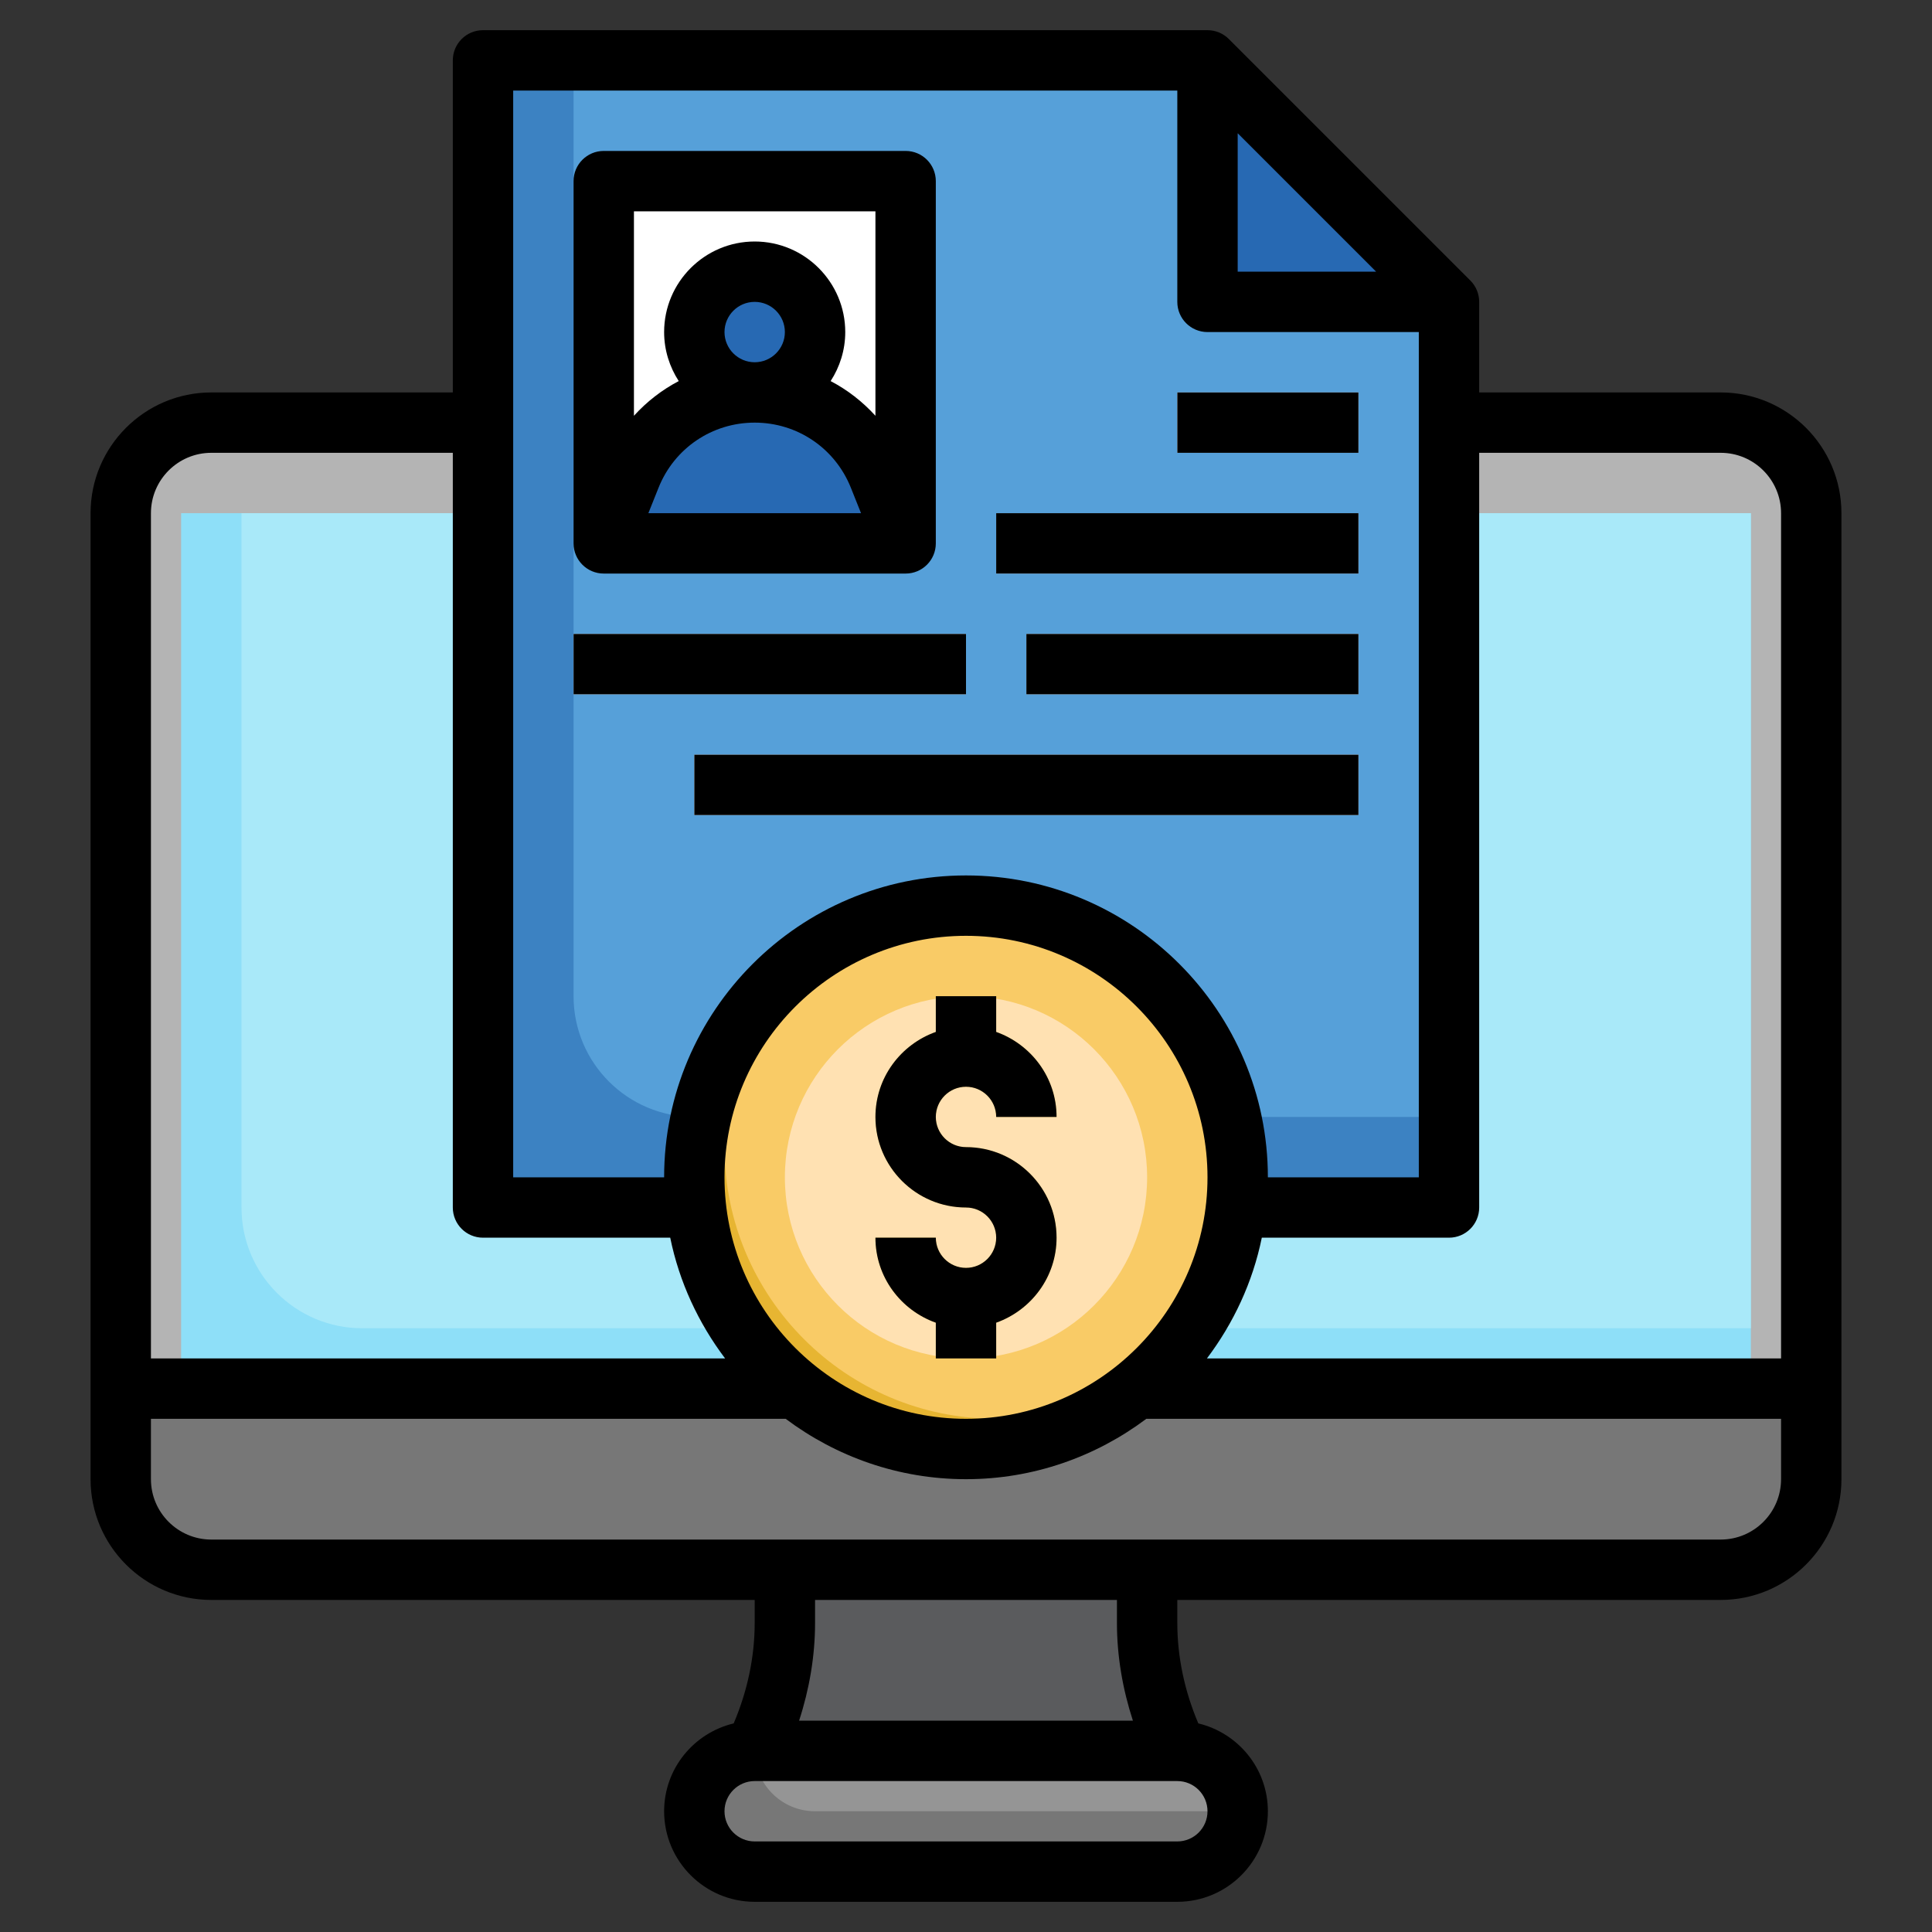 <svg xmlns="http://www.w3.org/2000/svg" enable-background="new 0 0 64 64" viewBox="0 0 64 64" id="online-loan">
  <rect x="0" y="0" width="64" height="64" fill="#333333" stroke="none"/>
  <path fill="#5a5b5d" d="M39,58L39,58c-0.658-1.315-1-2.766-1-4.236V52H26v1.764c0,1.471-0.342,2.921-1,4.236l0,0H39z"></path>
  <path fill="#b4b4b4" d="M7,14L7,14c-1.657,0-3,1.343-3,3v32c0,1.657,1.343,3,3,3h50c1.657,0,3-1.343,3-3V17
		c0-1.657-1.343-3-3-3H7z"></path>
  <polyline fill="#8edff8" points="6 47 6 17 58 17 58 47"></polyline>
  <path fill="#777" d="M4,49c0,1.657,1.343,3,3,3h50c1.657,0,3-1.343,3-3v-3H4V49z"></path>
  <path fill="#a9e9f9" d="M8,40c0,2.209,1.791,4,4,4h0h46V17H8V40z"></path>
  <path fill="#777" d="M39,58H25c-1.105,0-2,0.895-2,2v0c0,1.105,0.895,2,2,2h14c1.105,0,2-0.895,2-2v0
		C41,58.895,40.105,58,39,58z"></path>
  <polygon fill="#3c82c2" points="16 40 16 2 40 2 48 10 48 40"></polygon>
  <path fill="#56a0d9" d="M19,2v31c0,2.209,1.791,4,4,4h25V10l-8-8H19z"></path>
  <polyline fill="#2769b3" points="40 2 40 10 48 10"></polyline>
  <rect width="10" height="12" x="20" y="6" fill="#fff"></rect>
  <circle cx="25" cy="11" r="2" fill="#2769b3"></circle>
  <path fill="#2769b3" d="M20,18l0.886-2.215C21.559,14.103,23.188,13,25,13h0c1.812,0,3.441,1.103,4.114,2.785L30,18"></path>
  <rect width="6" height="2" x="39" y="13" fill="#fff"></rect>
  <rect width="12" height="2" x="33" y="17" fill="#fff"></rect>
  <rect width="11" height="2" x="34" y="21" fill="#fff"></rect>
  <rect width="22" height="2" x="23" y="25" fill="#fff"></rect>
  <rect width="13" height="2" x="19" y="21" fill="#fff"></rect>
  <circle cx="32" cy="39" r="9" fill="#e7b532"></circle>
  <path fill="#f9cb66" d="M32,30c-2.231,0-4.268,0.816-5.84,2.16C24.816,33.732,24,35.769,24,38c0,4.971,4.029,9,9,9
		c2.231,0,4.267-0.816,5.84-2.16C40.184,43.268,41,41.231,41,39C41,34.029,36.971,30,32,30z"></path>
  <circle cx="32" cy="39" r="6" fill="#ffe1b2"></circle>
  <path fill="#f9cb66" d="M32,38c-0.551,0-1-0.449-1-1s0.449-1,1-1s1,0.449,1,1h2c0-1.302-0.839-2.402-2-2.816V33h-2v1.184
		c-1.161,0.414-2,1.514-2,2.816c0,1.654,1.346,3,3,3c0.551,0,1,0.449,1,1s-0.449,1-1,1s-1-0.449-1-1h-2c0,1.302,0.839,2.402,2,2.816
		V45h2v-1.184c1.161-0.414,2-1.514,2-2.816C35,39.346,33.654,38,32,38z"></path>
  <path fill="#959595" d="M39,58H25c0,1.105,0.895,2,2,2h14C41,58.895,40.105,58,39,58z"></path>
  <path d="M48.707,9.293l-8-8C40.52,1.105,40.266,1,40,1H16c-0.553,0-1,0.448-1,1v11H7c-2.206,0-4,1.794-4,4v32c0,2.206,1.794,4,4,4
		h18v0.764c0,1.14-0.248,2.276-0.696,3.326C22.986,57.405,22,58.586,22,60c0,1.654,1.346,3,3,3h14c1.654,0,3-1.346,3-3
		c0-1.414-0.986-2.595-2.304-2.91C39.248,56.04,39,54.904,39,53.764V53h18c2.206,0,4-1.794,4-4V17c0-2.206-1.794-4-4-4h-8v-3
		C49,9.735,48.895,9.48,48.707,9.293z M41,4.414L45.586,9H41V4.414z M17,3h22v7c0,0.552,0.447,1,1,1h7v28h-5c0-5.514-4.486-10-10-10
		s-10,4.486-10,10h-5V3z M32,47c-4.411,0-8-3.589-8-8s3.589-8,8-8s8,3.589,8,8S36.411,47,32,47z M7,15h8v25c0,0.552,0.447,1,1,1
		h6.202c0.302,1.48,0.94,2.835,1.818,4H5V17C5,15.897,5.897,15,7,15z M39,61H25c-0.552,0-1-0.449-1-1s0.448-1,1-1h14
		c0.552,0,1,0.449,1,1S39.552,61,39,61z M37.529,57H26.471C26.811,55.955,27,54.861,27,53.764V53h10v0.764
		C37,54.861,37.189,55.955,37.529,57z M57,51H7c-1.103,0-2-0.897-2-2v-2h21.026c1.669,1.25,3.733,2,5.974,2s4.305-0.75,5.974-2H59v2
		C59,50.103,58.103,51,57,51z M57,15c1.103,0,2,0.897,2,2v28H39.981c0.878-1.165,1.516-2.52,1.818-4H48c0.553,0,1-0.448,1-1V15H57z"></path>
  <path d="M20 19h10c.553 0 1-.448 1-1V6c0-.552-.447-1-1-1H20c-.553 0-1 .448-1 1v12C19 18.552 19.447 19 20 19zM24 11c0-.551.448-1 1-1s1 .449 1 1-.448 1-1 1S24 11.551 24 11zM25 14c1.411 0 2.662.847 3.186 2.157L28.523 17h-7.045l.337-.843C22.338 14.847 23.589 14 25 14zM29 7v6.773c-.427-.468-.926-.857-1.484-1.149C27.819 12.155 28 11.599 28 11c0-1.654-1.346-3-3-3s-3 1.346-3 3c0 .599.181 1.155.484 1.624-.558.291-1.058.681-1.484 1.149V7H29zM32 36c.552 0 1 .449 1 1h2c0-1.302-.839-2.402-2-2.816V33h-2v1.184c-1.161.414-2 1.514-2 2.816 0 1.654 1.346 3 3 3 .552 0 1 .449 1 1s-.448 1-1 1-1-.449-1-1h-2c0 1.302.839 2.402 2 2.816V45h2v-1.184c1.161-.414 2-1.514 2-2.816 0-1.654-1.346-3-3-3-.552 0-1-.449-1-1S31.448 36 32 36z"></path>
  <rect width="6" height="2" x="39" y="13"></rect>
  <rect width="12" height="2" x="33" y="17"></rect>
  <rect width="11" height="2" x="34" y="21"></rect>
  <rect width="22" height="2" x="23" y="25"></rect>
  <rect width="13" height="2" x="19" y="21"></rect>
</svg>

